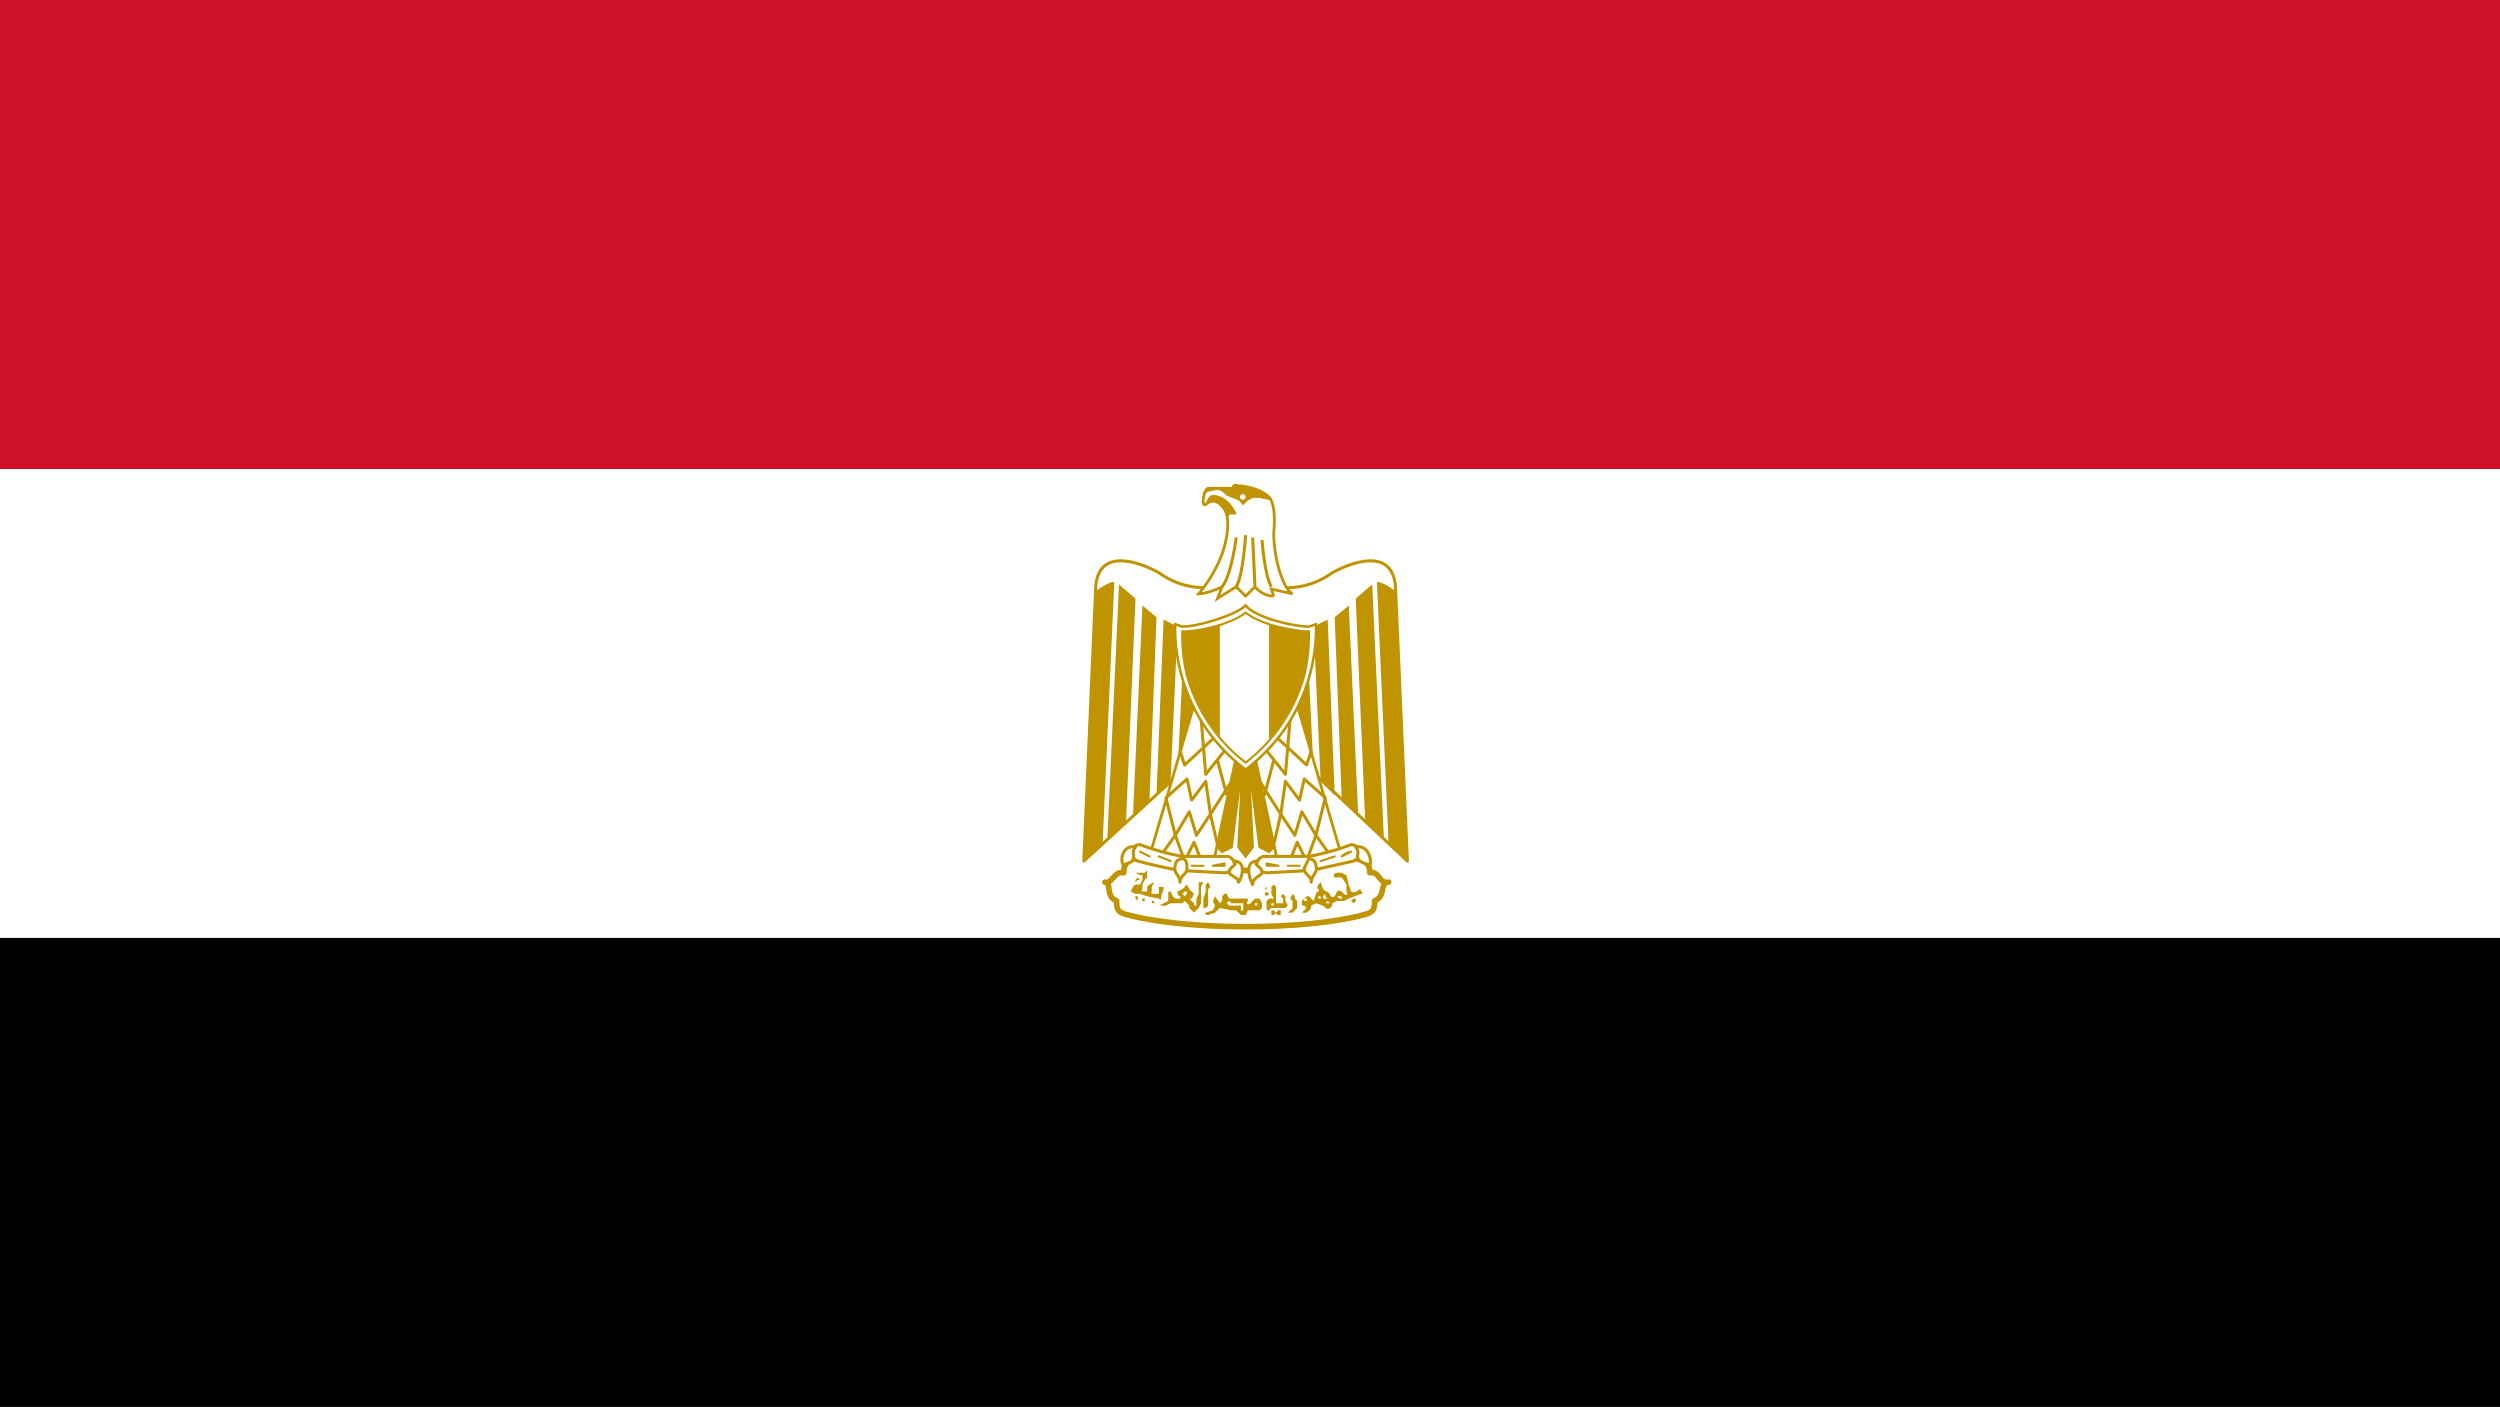 <svg xmlns="http://www.w3.org/2000/svg" xmlns:xlink="http://www.w3.org/1999/xlink" viewBox="0 0 853 480"><rect x="0" y="0" width="853" height="480" fill="#333333" stroke="none"/><path fill="#000001" d="M0 320h853v160H0Z"/><path fill="#fff" d="M0 160h853v160H0Z"/><path fill="#ce1126" d="M0 0h853v160H0Z"/><g fill="#fff" stroke="#c09300" transform="matrix(.8 0 0 .8 65 1)"><path stroke-linejoin="round" stroke-width="1.3" d="m451 302 68 64-5-115c0-18-16-14-27-8-11 8-24 8-37 3-13 5-26 5-37-3-11-6-27-10-27 8l-5 115Z"/><path id="a" fill="#c09300" stroke="none" d="m394 247-5 112-8 7 5-115a24 24 0 0 1 7-4m10 8-4 94-8 8 5-109 7 6m9 8-3 78-7 6 4-89 6 5m9 4-3 66-6 6 3-75 6 3m9 0-2 55-7 7 3-62h6"/><use xlink:href="#a" width="100%" height="100%" transform="matrix(-1 0 0 1 900 0)"/><path fill="#c09300" stroke-width="1.1" d="m453 315 10 44-3 3-4-2-5-39 2 39-3 4-3-4 2-39-5 39-4 2-3-3 10-44h6z"/><g id="b" fill="none" stroke-linejoin="round" stroke-width="1.3"><path fill="#fff" stroke-width="1.2" d="m429 296-20 68 27 4 11-51z"/><path d="m422 319 2 6 13-12"/><path d="m431 305 2 24 8-10m-3 4 4 15m2-6-9 14m3 13-3-13-2-14-6 8-2-9-9 8 4 16 6-10 3 10 6-9m-20 16 5-7 4 11 4-8 4 10"/></g><use xlink:href="#b" width="100%" height="100%" transform="matrix(-1 0 0 1 900 0)"/><g stroke-linecap="round" stroke-linejoin="round" stroke-width="1.3"><path stroke-width="2.4" d="M450 394c20 0 39-2 50-5 5-1 5-3 5-6 5-2 2-8 6-8-4 1-4-5-8-4 0-6-6-7-11-5-9 3-26 4-42 4-16-1-33-1-42-4-5-2-10-1-10 5-4-1-5 5-8 4 3 0 0 6 5 8 0 3 0 5 5 6 11 3 30 5 50 5"/><path d="M423 364h19c3 0 6 6-1 7l-19-1a231 231 0 0 1-18-4c-6-3-2-7 1-7a105 105 0 0 0 18 5m54 0h-19c-3 0-6 6 1 7l19-1 18-4c6-3 2-7-1-7a105 105 0 0 1-18 5"/><path d="M403 360c-5-1-7 5-5 8 0-1 4-1 4-3 1-2-1-2 1-5zm19 15c0-3 3-3 3-6 0-1 0-4-2-4a3 3 0 0 0-3 3c-1 3 2 4 2 7m23-9c5 0 4 6 2 9 0-2-4-3-4-4 0-3 4-3 2-5m52-6c5-1 7 5 6 8-1-1-4-1-5-3s1-2-1-5m-19 15c0-3-3-3-3-6l2-4a3 3 0 0 1 3 3c1 3-2 4-2 7zm-23-9c-5 0-4 6-2 10 0-3 4-4 4-5 0-3-4-3-2-5"/><path stroke-width=".9" d="m405 362 4 2zm8 2 5 2zm28 4h-5l5-1zm-9 0h-5zm63-6a8 8 0 0 0-4 2zm-7 2-6 2zm-29 4h5l-5-1zm9 0h5z"/><g fill="#c09300" stroke="none"><path d="M403 375v-1l1-1 1 1h-1l-1 1m55 4v-1l1-1v1h-1zm1 2-1-1 1-1 1 1-1 1z"/><path d="m408 370-1 1h-4l2 1h1v2l-1 2h-1a2 2 0 0 0-2 1l-1 2 2 1h2l3 1 5 1c1 1 1 0 1-1l1-3v-1h-2v3h-2s-2 0-1-1v-2l1-2-2 1-1 1v2h-1c-1 0-2 0-1-1v-2l1-2 1-1v-3zm-4 7v1a1 1 0 0 1 0-1zm-1 5v-1h1v2l-1-1zm3 1a1 1 0 0 1 0-1h1v1a1 1 0 0 1-1 0zm89 0 1-1h1v1l-1 1-1-1zm-85 2v-2h1v1h-1zm22 1v-4l1-3v-3l1-1 1 2-1 1v7l-1 1h-1zm30-10-1 1v3l1 2h-2l-1 1a4 4 0 0 0 0 2v2h1l1-1h6l1-1-1-2v-2l-1-1-1 1 1 1v2h-3v-7l-1-1m-1 8h1v1h-1v-1zm-30-9h-1v5l-1 2v3h-1v-1l-1-1-1-1h1l1-2-2-2-1-2-2 2-2 1v1c0 1 2 1 1 2h-2l-1-1-1-2h-1v4l-2 1c-1 1-2 0-1 1a4 4 0 0 0 2 0l2-1h5l1-1 2 2v1l2 2 2-2 1-2v-7l1-2h-1m-6 4v1l-1 1-1-1 1-1h1m66-8a8 8 0 0 0-2 0c-1 0-2 1-1 2h3l2 3v3c1 1 0 2-1 1s-2-2-3-1l-1 2c-2 1-2-1-2-1l-3-2-1-3c-1 1-2 2-1 3s-1 1-1 2l-1 3-2-2h-1l-2 2v2h1l1 1-2 2h2c1-1 2-1 2-3l2-1 3 1c1 1 2 2 3 1a2 2 0 0 0 1-2l2-1h3l2-1 5-2c2 0 0-1 0-2-1 0-2 2-4 1l-1-3-1-4-2-1m-7 9v1l1 1h-2v-1zm6 1h1v1h-1l-1-1h1zm-9 0h1v1h-1v-1zm-5 1a1 1 0 0 1 0 1h-1v-1a1 1 0 0 1 1 0m9 1 1 1h-2zm-17 5 1-1a3 3 0 0 0 1-1v-2a2 2 0 0 0 0-1l-1-1 1-2 1 1v1l1 1v3l-1 1-1 1h-2Zm-7 1v-2h1l1 1 1-1a1 1 0 0 1 1 0v2h-1a1 1 0 0 1-1-1l-1 1h-1m-20-9-1 1v2l-1 1-2-3-1 2 1 2-1 2-3 1c-1 1 1 1 1 1l3-1 2-2 5 1h2l2 2h2l1-2h5l1-1v-2l-1-2h-2l-2 2c-1 1-2 0-1-1v-1h-8l-1-2a1 1 0 0 0-1 0m2 3 1 1h5v3a1 1 0 0 1-1 0v-2a1 1 0 0 0-1 0h-4l-1-1a2 2 0 0 1 1-1m12 1v1h-1v-1z"/></g></g><path stroke-width="1.1" d="M450 327c33-25 30-62 30-62l-3 1c-7 0-23-4-27-9-4 4-20 9-27 9l-3-1s-3 37 30 62z"/><path stroke-width=".9" d="M477 268h-1c-6 0-20-3-26-8-6 5-20 8-26 8a5 5 0 0 1-1 0 73 73 0 0 0 2 19 71 71 0 0 0 25 37 71 71 0 0 0 25-37 73 73 0 0 0 2-19z"/><path fill="#c09300" stroke="none" d="M439 265a62 62 0 0 1-16 3v4a73 73 0 0 0 2 15 71 71 0 0 0 14 26zm21 0v49a71 71 0 0 0 15-27 73 73 0 0 0 2-15v-4h-1l-16-3z"/><g stroke-width="1.3"><path stroke-width="1.2" d="m462 253-1-3 9 2c-4-2-8-15-8-26 1-11-1-15-3-16-2-2-8-4-12-4-3-1-2 1-2 1h-11c-2 1-3 8-1 7 3-3 6-1 8 2s2 10-1 19a60 60 0 0 1-10 17c4 0 10-3 10-3l-2 5 8-5 4 4 4-4s3 4 8 4z"/><path fill="none" d="M446 228s-2 16-6 21m10-22s-1 17-4 22m7-21 1 21m3-20s1 15 4 20"/><path fill="#c09300" stroke-width=".3" d="M442 220a8 8 0 0 0-1-4c-2-3-5-5-8-2 0 0 1-4 3-4s7 1 10 8h-3l-1 2z"/><path fill="#c09300" stroke-width=".3" d="m432 209 2-2h11s-1-1 2-1c4 0 10 2 12 4a8 8 0 0 1 2 2l-5-1h-3l-2 1-2 2-1-1-1-1-5-2c-2-2-3-3-6-2-3 0-4 2-4 2z"/><circle cx="448.8" cy="210.7" r="1.2" stroke="none"/></g></g></svg>